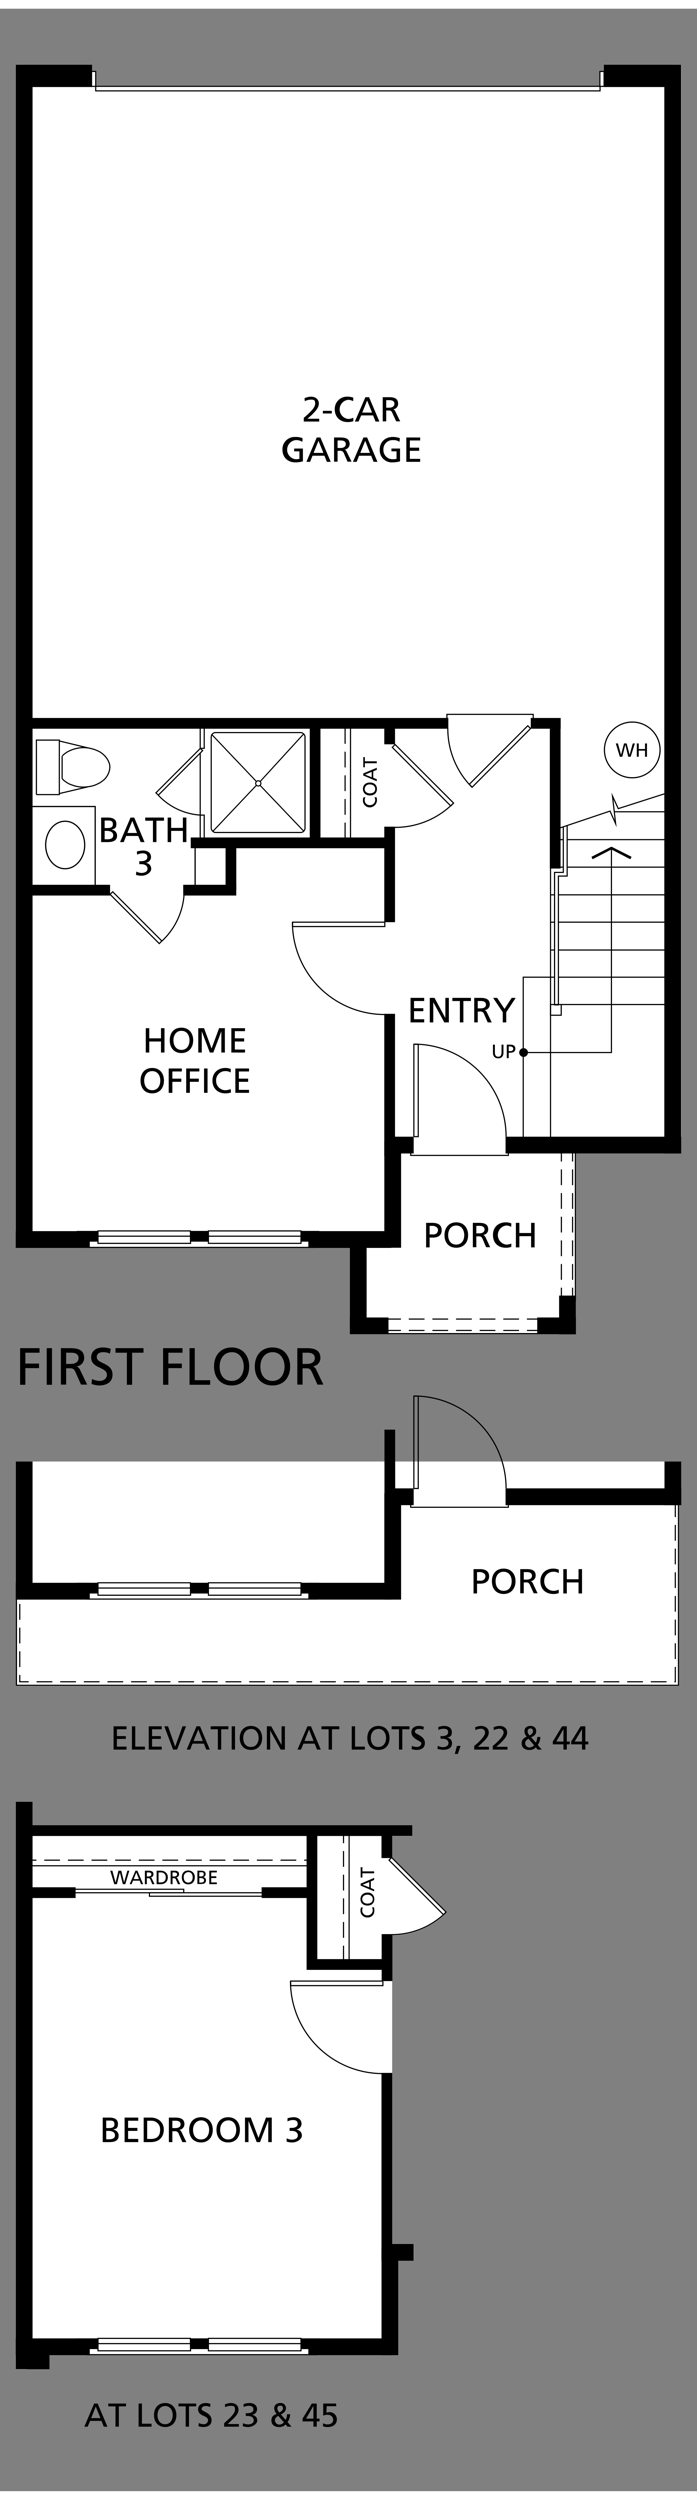 <svg xmlns="http://www.w3.org/2000/svg" width="5.5in" height="19.7in" viewBox="0 0 398.3 1416.7"><rect x="0" y="0" width="398.3" height="1416.7" fill="#808080" stroke="none"/><g style="isolation:isolate"><g id="Fills"><polygon points="18.6 707.1 49.6 707.1 49.6 707.2 176.3 707.2 176.3 707.2 199.9 707.2 199.9 746.9 199.9 752.3 199.9 756.5 222 756.5 222 756.4 307 756.4 307 756.5 319.5 756.5 329.1 756.5 329.1 746.9 329.1 734.4 329.1 734.4 329.1 653.3 379.7 653.3 389.3 653.3 389.3 643.7 389.3 32 385.5 32 379.7 32 344.9 32 344.9 35.5 342.5 35.5 342.5 44 55 44 55 35.5 52.5 35.5 52.5 32 18.6 32 11.9 32 9 32 9 697.5 9 707.1 9 707.2 18.6 707.2 18.6 707.1" style="fill:#fff"/><path d="M18.6,1347.1h9.7v-8H227.6v-53.9h8.9v-9.6H224.1V1099.5a44.3,44.3,0,0,0,29.3-11.3h0l.3-.3,1.5-1.4h0l.2-.2-31.3-31.3v-12.1h11.5v-6.1H18.6v-13.4H9v323.8h9.6Z" style="fill:#fff"/><polygon points="9.1 957.2 388 957.2 388 854.1 389.3 854.1 389.3 844.5 389.3 838.2 389.3 829.1 379.7 829.1 225.8 829.1 225.8 810.9 219.7 810.9 219.7 829.1 18.6 829.1 13.8 829.1 9 829.1 9 898.3 9 907.9 9.1 907.9 9.1 957.2" style="fill:#fff"/></g><g id="Wall"><rect x="11.9" y="32" width="40.6" height="12.71" transform="translate(64.5 76.7) rotate(180)"/><rect x="344.9" y="32" width="40.6" height="12.71" transform="translate(730.5 76.7) rotate(180)"/><rect x="288.8" y="643.7" width="100.4" height="9.58" transform="translate(678.1 1297) rotate(180)"/><rect x="221.2" y="643.7" width="15.3" height="9.58" transform="translate(457.6 1297) rotate(180)"/><rect x="194.1" y="672.1" width="60.6" height="9.58" transform="translate(901.3 452.4) rotate(90)"/><rect x="176.3" y="697.6" width="47.4" height="9.58" transform="translate(399.9 1404.8) rotate(180)"/><rect x="9" y="697.5" width="42.3" height="9.58" transform="translate(60.3 1404.7) rotate(180)"/><rect x="-323.8" y="364.8" width="675.2" height="9.58" transform="translate(383.4 355.8) rotate(90)"/><rect x="73.8" y="337.9" width="621.3" height="9.58" transform="translate(727.1 -41.8) rotate(90)"/><rect x="43.8" y="697.5" width="12.1" height="6.13"/><rect x="108.6" y="697.5" width="10.7" height="6.13"/><rect x="195.5" y="491" width="54.5" height="6.13" transform="translate(-271.4 716.8) rotate(-90)"/><rect x="216" y="410" width="13.5" height="6.13" transform="translate(-190.4 635.8) rotate(-90)"/><rect x="275.1" y="445.4" width="84.3" height="6.13" transform="translate(-131.2 765.8) rotate(-90)"/><rect x="119.1" y="487.1" width="25.7" height="6.13" transform="translate(-358.2 622.1) rotate(-90)"/><rect x="145.4" y="437.9" width="69.3" height="6.13" transform="translate(-260.9 621) rotate(-90)"/><rect x="14.6" y="404.7" width="241.6" height="6.13" transform="translate(270.8 815.6) rotate(180)"/><rect x="109" y="473" width="114.8" height="6.13" transform="translate(332.8 952.1) rotate(180)"/><rect x="104.8" y="499.9" width="30.3" height="6.13" transform="translate(239.8 1006) rotate(180)"/><rect x="15.7" y="499.9" width="47.3" height="6.13" transform="translate(78.6 1006) rotate(180)"/><rect x="303.2" y="404.7" width="17.1" height="6.13" transform="translate(623.6 815.6) rotate(180)"/><rect x="171.8" y="697.5" width="10.7" height="6.13"/><polygon points="360.9 484 360.2 485.4 349.4 479.8 338.6 485.4 338 484 349.4 478.2 360.9 484" style="fill-rule:evenodd"/><path d="M296.7,595.7a2.5,2.5,0,1,1,2.5,2.5A2.5,2.5,0,0,1,296.7,595.7Z"/><rect x="181.3" y="724.1" width="46.9" height="9.58" transform="translate(933.6 524.1) rotate(90)"/><rect x="199.9" y="746.9" width="22.1" height="9.58"/><rect x="307" y="746.9" width="22.1" height="9.58"/><rect x="313.3" y="740.6" width="22.1" height="9.58" transform="translate(-421.1 1069.8) rotate(-90)"/><rect x="221.2" y="1275.7" width="15.3" height="9.58" transform="translate(457.6 2560.9) rotate(180)"/><rect x="192.5" y="1304.1" width="60.6" height="9.58" transform="translate(1531.7 1086) rotate(90)"/><rect x="176.3" y="1329.6" width="47.4" height="9.58" transform="translate(399.9 2668.7) rotate(180)"/><rect x="9" y="1329.5" width="42.3" height="9.58" transform="translate(60.3 2668.6) rotate(180)"/><rect x="-148.1" y="1180.4" width="323.8" height="9.58" transform="translate(1199 1171.4) rotate(90)"/><rect x="43.8" y="1329.5" width="12.1" height="6.13"/><rect x="108.6" y="1329.5" width="10.7" height="6.13"/><rect x="207.7" y="1109.2" width="26.8" height="6.13" transform="translate(-891.1 1333.3) rotate(-90)"/><rect x="167.5" y="1228.6" width="107.2" height="6.13" transform="translate(-1010.6 1452.7) rotate(-90)"/><rect x="212.5" y="1043.8" width="17.1" height="6.13" transform="translate(-825.8 1267.9) rotate(-90)"/><rect x="177" y="1113.2" width="45" height="6.13" transform="translate(399 2232.4) rotate(180)"/><rect x="149.5" y="1072.1" width="29.4" height="6.13" transform="translate(328.4 2150.3) rotate(180)"/><rect x="13.8" y="1072.1" width="29.4" height="6.13" transform="translate(57 2150.3) rotate(180)"/><rect x="137.8" y="1075.7" width="81" height="6.13" transform="translate(-900.5 1257) rotate(-90)"/><rect x="14.6" y="1036.7" width="221.1" height="6.13" transform="translate(250.2 2079.5) rotate(180)"/><rect x="171.8" y="1329.5" width="10.7" height="6.13"/><rect x="15.5" y="1337.7" width="12.8" height="9.43"/><rect x="288.8" y="844.5" width="100.4" height="9.58" transform="translate(678.1 1698.5) rotate(180)"/><rect x="221.2" y="844.5" width="15.3" height="9.58" transform="translate(457.6 1698.5) rotate(180)"/><rect x="194.1" y="872.9" width="60.6" height="9.58" transform="translate(1102.1 653.2) rotate(90)"/><rect x="176.3" y="898.4" width="47.4" height="9.58" transform="translate(399.9 1806.3) rotate(180)"/><rect x="9" y="898.3" width="42.3" height="9.58" transform="translate(60.3 1806.2) rotate(180)"/><rect x="-25.6" y="863.7" width="78.7" height="9.58" transform="translate(882.3 854.7) rotate(90)"/><rect x="372" y="836.8" width="24.9" height="9.58" transform="translate(1226.1 457.1) rotate(90)"/><rect x="43.8" y="898.3" width="12.1" height="6.13"/><rect x="108.6" y="898.3" width="10.7" height="6.13"/><rect x="200.4" y="830.2" width="44.6" height="6.13" transform="translate(-610.5 1055.9) rotate(-90)"/><rect x="171.8" y="898.3" width="10.7" height="6.13"/><rect x="182.1" y="611.1" width="81.2" height="6.13" transform="translate(-391.5 836.9) rotate(-90)"/></g><g id="line"><rect x="76.7" y="498.9" width="2.1" height="39.73" transform="translate(-344.1 206.9) rotate(-45)" style="fill:none;stroke:#000;stroke-miterlimit:10;stroke-width:0.65px"/><path d="M105.2,505.4a40,40,0,0,1-12.7,26.7" style="fill:none;stroke:#000;stroke-miterlimit:10;stroke-width:0.65px"/><polyline points="114.5 422.1 115.8 423.4 90.5 448.8 89.1 447.5 114.5 422.1" style="fill:none;stroke:#000;stroke-miterlimit:10;stroke-width:0.65px"/><path d="M114.5,460.2a36.3,36.3,0,0,1-24.1-11.4" style="fill:none;stroke:#000;stroke-miterlimit:10;stroke-width:0.65px"/><line x1="108.9" y1="700.5" x2="56" y2="700.5" style="fill:none;stroke:#000;stroke-miterlimit:10;stroke-width:0.65px"/><polygon points="56 704.6 108.9 704.6 108.8 697.5 56 697.5 56 704.6" style="fill:none;stroke:#000;stroke-miterlimit:10;stroke-width:0.65px"/><line x1="172" y1="700.5" x2="119.1" y2="700.5" style="fill:none;stroke:#000;stroke-miterlimit:10;stroke-width:0.65px"/><polygon points="119.1 704.6 172 704.6 172 697.5 119.1 697.5 119.1 704.6" style="fill:none;stroke:#000;stroke-miterlimit:10;stroke-width:0.65px"/><polyline points="54.9 44.3 342.9 44.3 342.9 46.9 54.7 46.9 54.7 44.3" style="fill:none;stroke:#000;stroke-miterlimit:10;stroke-width:0.65px"/><polyline points="316.2 468.8 348.6 457.9 351.8 465.1 350 449.3 353.3 456.5 385.5 446.2" style="fill:none;stroke:#000;stroke-miterlimit:10;stroke-width:0.65px"/><line x1="200.3" y1="475.6" x2="200.3" y2="407.8" style="fill:none;stroke:#000;stroke-miterlimit:10;stroke-width:0.65px;mix-blend-mode:darken"/><line x1="197.2" y1="473.5" x2="197.2" y2="406.8" style="fill:none;stroke:#000;stroke-miterlimit:10;stroke-width:0.65px;stroke-dasharray:9,4.5"/><polyline points="236.5 643.7 236.5 591 239 591 239 643.7 236.5 643.7" style="fill:none;stroke:#000;stroke-miterlimit:10;stroke-width:0.65px"/><path d="M236.5,590.9a52.8,52.8,0,0,1,52.7,52.8" style="fill:none;stroke:#000;stroke-miterlimit:10;stroke-width:0.65px"/><polyline points="218.8 1125.6 166.1 1125.6 166.1 1128.2 218.8 1128.2 218.8 1125.6" style="fill:none;stroke:#000;stroke-miterlimit:10;stroke-width:0.65px"/><path d="M166,1125.7a52.7,52.7,0,0,0,52.8,52.7" style="fill:none;stroke:#000;stroke-miterlimit:10;stroke-width:0.65px"/><polyline points="234.7 652.2 234.7 654.4 290.5 654.4 290.5 652.2" style="fill:none;stroke:#000;stroke-miterlimit:10;stroke-width:0.65px"/><polyline points="349.4 479.1 349.4 595.7 299 595.7" style="fill:none;stroke:#000;stroke-miterlimit:10;stroke-width:0.65px"/><polyline points="20.8 448.5 20.8 417.4 33.9 417.4 33.9 448.5 20.8 448.5" style="fill:none;stroke:#000;stroke-miterlimit:10;stroke-width:0.65px;mix-blend-mode:darken"/><polyline points="35.6 426.4 36.8 425.3 38.2 424.3 39.7 423.5 41.4 422.8 43.1 422.3 44.9 421.9 46.8 421.7 48.7 421.7 50.6 421.9 52.4 422.3 54.1 422.8 55.8 423.5 57.4 424.3 58.7 425.3 59.9 426.4 60.9 427.6 61.7 428.9 62.3 430.2 62.7 431.6 62.8 433 62.6 434.4 62.2 435.8 61.6 437.2 60.8 438.5 59.8 439.7 58.6 440.7 57.2 441.7 55.6 442.5 54 443.2 52.2 443.7 50.4 444 48.5 444.2 46.6 444.2 44.7 444 42.9 443.6 41.1 443 39.5 442.4 38 441.5 36.6 440.5 35.5 439.4" style="fill:none;stroke:#000;stroke-miterlimit:10;stroke-width:0.65px;mix-blend-mode:darken"/><line x1="35.5" y1="426.5" x2="35.5" y2="439.4" style="fill:none;stroke:#000;stroke-miterlimit:10;stroke-width:0.65px;mix-blend-mode:darken"/><line x1="33.9" y1="447.9" x2="50.1" y2="444.1" style="fill:none;stroke:#000;stroke-miterlimit:10;stroke-width:0.65px;mix-blend-mode:darken"/><line x1="33.9" y1="417.9" x2="50.1" y2="421.8" style="fill:none;stroke:#000;stroke-miterlimit:10;stroke-width:0.65px;mix-blend-mode:darken"/><g style="mix-blend-mode:darken"><path d="M26.1,477.3c0,7.5,5,13.5,11.1,13.5s11.2-6,11.2-13.5-5-13.6-11.2-13.6S26.1,469.8,26.1,477.3Z" style="fill:none;stroke:#000;stroke-miterlimit:10;stroke-width:0.7px"/></g><polyline points="303.2 410.8 269.8 444.3 268.2 442.6 301.6 409.2 303.2 410.8" style="fill:none;stroke:#000;stroke-miterlimit:10;stroke-width:0.65px"/><path d="M269.7,444.3a47.4,47.4,0,0,1-13.8-33.9" style="fill:none;stroke:#000;stroke-miterlimit:10;stroke-width:0.65px"/><rect x="240.5" y="413.8" width="2.3" height="47.26" transform="translate(-238.5 299) rotate(-45)" style="fill:none;stroke:#000;stroke-miterlimit:10;stroke-width:0.65px"/><path d="M259.2,453.3a46.9,46.9,0,0,1-33.9,13.9" style="fill:none;stroke:#000;stroke-miterlimit:10;stroke-width:0.65px"/><polyline points="304.7 405.3 304.7 402.7 255.4 402.7 255.4 405.7" style="fill:none;stroke:#000;stroke-miterlimit:10;stroke-width:0.65px"/><line x1="148.6" y1="441.1" x2="173.6" y2="413.8" style="fill:none;stroke:#000;stroke-miterlimit:10;stroke-width:0.616px"/><line x1="121.7" y1="469.4" x2="146.6" y2="443.1" style="fill:none;stroke:#000;stroke-miterlimit:10;stroke-width:0.616px"/><line x1="148.6" y1="443.2" x2="173.6" y2="469.4" style="fill:none;stroke:#000;stroke-miterlimit:10;stroke-width:0.616px"/><line x1="121.1" y1="414.3" x2="146.6" y2="441.1" style="fill:none;stroke:#000;stroke-miterlimit:10;stroke-width:0.616px"/><circle cx="147.6" cy="442.1" r="1.5" style="fill:none;stroke:#000;stroke-miterlimit:10;stroke-width:0.616px"/><rect x="85.4" y="1075.2" width="64.7" height="1.98" style="fill:none;stroke:#000;stroke-miterlimit:10;stroke-width:0.65px"/><polyline points="42.9 1075.2 105 1075.2 105 1073.2 42.3 1073.2 42.3 1075.2" style="fill:none;stroke:#000;stroke-miterlimit:10;stroke-width:0.65px"/><line x1="11.8" y1="1059.8" x2="178.9" y2="1059.8" style="fill:none;stroke:#000;stroke-miterlimit:10;stroke-width:0.65px;mix-blend-mode:darken"/><line x1="11.8" y1="1056.6" x2="178.3" y2="1056.6" style="fill:none;stroke:#000;stroke-miterlimit:10;stroke-width:0.65px;stroke-dasharray:9,4.5"/><rect x="52.3" y="35.8" width="2.4" height="8.52" style="fill:none;stroke:#000;stroke-miterlimit:10;stroke-width:0.65px"/><rect x="342.8" y="35.8" width="2.4" height="8.52" style="fill:none;stroke:#000;stroke-miterlimit:10;stroke-width:0.65px"/><circle cx="361.3" cy="423" r="15.9" style="fill:none;stroke:#000;stroke-miterlimit:10;stroke-width:0.67px"/><polyline points="16.8 455.3 54.4 455.3 54.4 501.2" style="fill:none;stroke:#000;stroke-miterlimit:10;stroke-width:0.7px"/><line x1="111.5" y1="501.7" x2="111.5" y2="477.3" style="fill:none;stroke:#000;stroke-miterlimit:10;stroke-width:0.7px"/><line x1="351" y1="458.3" x2="384.8" y2="458.3" style="fill:none;stroke:#000;stroke-miterlimit:10;stroke-width:0.65px"/><line x1="324.1" y1="474.2" x2="384.8" y2="474.2" style="fill:none;stroke:#000;stroke-miterlimit:10;stroke-width:0.65px"/><line x1="324.1" y1="489.9" x2="384.8" y2="489.9" style="fill:none;stroke:#000;stroke-miterlimit:10;stroke-width:0.65px"/><line x1="319.3" y1="505.7" x2="384.8" y2="505.7" style="fill:none;stroke:#000;stroke-miterlimit:10;stroke-width:0.65px"/><line x1="319.3" y1="521.3" x2="384.8" y2="521.3" style="fill:none;stroke:#000;stroke-miterlimit:10;stroke-width:0.65px"/><line x1="319.3" y1="537.2" x2="384.8" y2="537.2" style="fill:none;stroke:#000;stroke-miterlimit:10;stroke-width:0.65px"/><line x1="319.3" y1="552.7" x2="384.8" y2="552.7" style="fill:none;stroke:#000;stroke-miterlimit:10;stroke-width:0.65px"/><line x1="320.8" y1="568.3" x2="384.8" y2="568.3" style="fill:none;stroke:#000;stroke-miterlimit:10;stroke-width:0.65px"/><polyline points="314.6 552.7 299 552.7 299 645.1" style="fill:none;stroke:#000;stroke-miterlimit:10;stroke-width:0.65px"/><line x1="314.6" y1="489.5" x2="314.6" y2="645.8" style="fill:none;stroke:#000;stroke-miterlimit:10;stroke-width:0.65px"/><rect x="314.6" y="568.3" width="6.1" height="6.11" style="fill:none;stroke:#000;stroke-miterlimit:10;stroke-width:0.65px"/><polyline points="321.9 466.9 321.9 492.9 316.9 492.9 316.9 568.5 319.1 568.5 319.1 495 324.1 495 324.1 466.2" style="fill:none;stroke:#000;stroke-miterlimit:10;stroke-width:0.65px"/><line x1="321.7" y1="474.2" x2="319" y2="474.2" style="fill:none;stroke:#000;stroke-miterlimit:10;stroke-width:0.65px"/><line x1="321.7" y1="489.9" x2="319" y2="489.9" style="fill:none;stroke:#000;stroke-miterlimit:10;stroke-width:0.65px"/><line x1="316.9" y1="505.7" x2="314.6" y2="505.7" style="fill:none;stroke:#000;stroke-miterlimit:10;stroke-width:0.65px"/><line x1="316.9" y1="521.3" x2="314.6" y2="521.3" style="fill:none;stroke:#000;stroke-miterlimit:10;stroke-width:0.65px"/><line x1="316.9" y1="537.2" x2="314.6" y2="537.2" style="fill:none;stroke:#000;stroke-miterlimit:10;stroke-width:0.65px"/><line x1="316.9" y1="552.7" x2="314.6" y2="552.7" style="fill:none;stroke:#000;stroke-miterlimit:10;stroke-width:0.65px"/><line x1="49.6" y1="706.9" x2="181.3" y2="706.9" style="fill:none;stroke:#000;stroke-miterlimit:10;stroke-width:0.65px"/><line x1="108.9" y1="1332.5" x2="56" y2="1332.5" style="fill:none;stroke:#000;stroke-miterlimit:10;stroke-width:0.65px"/><polygon points="56 1336.6 108.9 1336.6 108.8 1329.5 56 1329.5 56 1336.6" style="fill:none;stroke:#000;stroke-miterlimit:10;stroke-width:0.65px"/><line x1="172" y1="1332.5" x2="119.1" y2="1332.5" style="fill:none;stroke:#000;stroke-miterlimit:10;stroke-width:0.65px"/><polygon points="119.1 1336.6 172 1336.6 172 1329.5 119.1 1329.5 119.1 1336.6" style="fill:none;stroke:#000;stroke-miterlimit:10;stroke-width:0.65px"/><line x1="199.5" y1="1116.4" x2="199.5" y2="1039.7" style="fill:none;stroke:#000;stroke-miterlimit:10;stroke-width:0.65px;mix-blend-mode:darken"/><line x1="196.3" y1="1114.4" x2="196.3" y2="1038.7" style="fill:none;stroke:#000;stroke-miterlimit:10;stroke-width:0.65px;stroke-dasharray:9,4.5"/><polyline points="223.8 1055.1 254.9 1086.2 253.4 1087.7 222.3 1056.6 223.8 1055.1" style="fill:none;stroke:#000;stroke-miterlimit:10;stroke-width:0.65px"/><path d="M255,1086.2a44.1,44.1,0,0,1-31.6,12.9" style="fill:none;stroke:#000;stroke-miterlimit:10;stroke-width:0.65px"/><line x1="49.6" y1="1338.8" x2="181.3" y2="1338.8" style="fill:none;stroke:#000;stroke-miterlimit:10;stroke-width:0.65px"/><line x1="310.1" y1="747.8" x2="213" y2="747.8" style="fill:none;stroke:#000;stroke-miterlimit:10;stroke-width:0.65px;stroke-dasharray:9,4.5"/><line x1="310.1" y1="754.3" x2="213" y2="754.3" style="fill:none;stroke:#000;stroke-miterlimit:10;stroke-width:0.65px;stroke-dasharray:9,4.5"/><line x1="320.8" y1="648.9" x2="320.8" y2="746" style="fill:none;stroke:#000;stroke-miterlimit:10;stroke-width:0.65px;stroke-dasharray:9,4.5"/><line x1="327.2" y1="648.9" x2="327.2" y2="746" style="fill:none;stroke:#000;stroke-miterlimit:10;stroke-width:0.65px;stroke-dasharray:9,4.5"/><line x1="220.1" y1="756.1" x2="312" y2="756.1" style="fill:none;stroke:#000;stroke-miterlimit:10;stroke-width:0.65px"/><line x1="328.8" y1="737.7" x2="328.8" y2="645.9" style="fill:none;stroke:#000;stroke-miterlimit:10;stroke-width:0.65px"/><line x1="108.9" y1="901.3" x2="56" y2="901.3" style="fill:none;stroke:#000;stroke-miterlimit:10;stroke-width:0.65px"/><polygon points="56 905.4 108.9 905.4 108.8 898.3 56 898.3 56 905.4" style="fill:none;stroke:#000;stroke-miterlimit:10;stroke-width:0.65px"/><line x1="172" y1="901.3" x2="119.1" y2="901.3" style="fill:none;stroke:#000;stroke-miterlimit:10;stroke-width:0.65px"/><polygon points="119.1 905.4 172 905.4 172 898.3 119.1 898.3 119.1 905.4" style="fill:none;stroke:#000;stroke-miterlimit:10;stroke-width:0.65px"/><polyline points="236.5 844.5 236.5 791.8 239 791.8 239 844.5 236.5 844.5" style="fill:none;stroke:#000;stroke-miterlimit:10;stroke-width:0.65px"/><path d="M236.5,791.7a52.7,52.7,0,0,1,52.7,52.7" style="fill:none;stroke:#000;stroke-miterlimit:10;stroke-width:0.65px"/><polyline points="234.7 852.9 234.7 855.2 290.5 855.2 290.5 852.9" style="fill:none;stroke:#000;stroke-miterlimit:10;stroke-width:0.65px"/><polyline points="385.9 851.8 385.9 954.8 11.3 954.8 11.3 906.3" style="fill:none;stroke:#000;stroke-miterlimit:10;stroke-width:0.65px;stroke-dasharray:9,4.5"/><polyline points="387.7 852.4 387.7 956.8 9.4 956.8 9.4 905.4" style="fill:none;stroke:#000;stroke-miterlimit:10;stroke-width:0.65px"/><line x1="49.6" y1="907.6" x2="181.3" y2="907.6" style="fill:none;stroke:#000;stroke-miterlimit:10;stroke-width:0.65px"/><polyline points="219.9 521.3 167.2 521.3 167.2 523.8 219.9 523.8 219.9 521.3" style="fill:none;stroke:#000;stroke-miterlimit:10;stroke-width:0.65px"/><path d="M167.1,521.3A52.7,52.7,0,0,0,219.8,574" style="fill:none;stroke:#000;stroke-miterlimit:10;stroke-width:0.65px"/></g><g id="text"><path d="M11.5,764.4H22.6V767H14.5v6.2h7.8v2.6H14.5v9.5h-3Z"/><path d="M26.7,764.4h3v20.9h-3Z"/><path d="M34.8,764.4H40c4.1,0,8.1.7,8.1,5.7a4.8,4.8,0,0,1-4.3,4.7h0a3.7,3.7,0,0,1,2,2.1l4,8.3H46.3l-3.2-7.2c-.9-2.1-1.9-2.1-3.5-2.1H37.8v9.3h-3Zm3,9h2.6c2.8,0,4.5-1.3,4.5-3.3s-1.4-3.1-4.2-3.1H37.8Z"/><path d="M62.8,767.5a8.8,8.8,0,0,0-3.9-.8c-1.7,0-3.6.6-3.6,2.8,0,4,9,3.1,9,10,0,4.4-3.5,6.2-7.7,6.2a12.7,12.7,0,0,1-4.3-.9l.3-2.8a10.9,10.9,0,0,0,4.4,1.1c1.7,0,4.1-1,4.1-3.5,0-4.6-9-3.4-9-9.9,0-3.7,2.9-5.7,6.7-5.7a14.7,14.7,0,0,1,4.5.8Z"/><path d="M72.5,767H66v-2.6H82V767H75.5v18.3h-3Z"/><path d="M93.2,764.4h11.1V767H96.2v6.2h7.7v2.6H96.2v9.5h-3Z"/><path d="M108.3,764.4h3v18.3h8.8v2.6H108.3Z"/><path d="M132.4,764c6.3,0,10,4.7,10,10.9s-3.7,10.8-10,10.8-10.1-4.5-10.1-10.8S126,764,132.4,764Zm0,19.1c4.8,0,6.9-4.1,6.9-8.2s-2.3-8.3-6.9-8.2-6.9,3.9-6.9,8.2S127.5,783.1,132.4,783.1Z"/><path d="M155.7,764c6.4,0,10.1,4.7,10.1,10.9s-3.7,10.8-10.1,10.8-10.1-4.5-10.1-10.8S149.3,764,155.7,764Zm0,19.1c4.8,0,6.9-4.1,6.9-8.2s-2.3-8.3-6.9-8.2-6.9,3.9-6.9,8.2S150.9,783.1,155.7,783.1Z"/><path d="M169.9,764.4H175c4.1,0,8.1.7,8.1,5.7a4.8,4.8,0,0,1-4.3,4.7h0a3.5,3.5,0,0,1,2,2.1l4,8.3h-3.4l-3.2-7.2c-1-2.1-2-2.1-3.5-2.1h-1.8v9.3h-3Zm3,9h2.5c2.9,0,4.5-1.3,4.5-3.3s-1.4-3.1-4.2-3.1h-2.8Z"/><path d="M287.7,595.7c0,2.2-1.1,3.3-3,3.3s-3-1.1-3-3.3v-4.5h1.1v4.4c0,1.5.5,2.5,1.9,2.5s1.9-1,1.9-2.5v-4.4h1.1Z"/><path d="M289.6,591.2h2c1.6,0,2.9.6,2.9,2.3s-1.4,2.3-2.8,2.3h-1v3.1h-1.1Zm1.1,3.7h1.1a1.4,1.4,0,0,0,1.5-1.4c0-.9-1-1.3-1.7-1.3h-.9Z"/><path d="M173.6,233.5l2.5-2.2c1.5-1.5,4-3.7,4-6s-1.1-2.2-2.7-2.2a7.5,7.5,0,0,0-3.2.9l-.2-1.7a9.6,9.6,0,0,1,3.7-.9c2.5,0,4.5,1.4,4.5,4s-2.5,4.8-4,6.4l-2.5,2.2h6.7v1.6h-8.8Z"/><path d="M184.5,229.5h5.1V231h-5.1Z"/><path d="M201.8,224a6,6,0,0,0-2.9-.8,5.5,5.5,0,0,0-.1,10.9,6.2,6.2,0,0,0,3.1-.7v2a10,10,0,0,1-3.2.5c-4.4,0-7.4-2.9-7.4-7.3a7,7,0,0,1,7.4-7.2,8.7,8.7,0,0,1,3.2.6Z"/><path d="M208.8,221.7h2.1l5.9,13.9h-2.2l-1.4-3.5h-6.8l-1.5,3.5h-2.1Zm1,1.9-2.8,6.9h5.6Z"/><path d="M218.7,221.7h3.4c2.8,0,5.4.4,5.4,3.8a3.1,3.1,0,0,1-2.8,3.1h0c.6.2.9.5,1.3,1.4l2.7,5.5h-2.3l-2.2-4.8c-.6-1.4-1.2-1.4-2.3-1.4h-1.2v6.2h-2Zm2,6h1.7c1.9,0,3-.9,3-2.2s-.9-2.1-2.8-2.1h-1.9Z"/><path d="M172.8,247.2a6.3,6.3,0,0,0-3.9-1,5.5,5.5,0,0,0-.1,10.9,9.2,9.2,0,0,0,2.3-.2v-4.3h-3V251h5v7.3a15.2,15.2,0,0,1-4.3.6c-4.4,0-7.4-2.9-7.4-7.3a7,7,0,0,1,7.4-7.2,10.1,10.1,0,0,1,4.1.7Z"/><path d="M181,244.7h2.1l5.9,13.9h-2.2l-1.4-3.5h-6.8l-1.4,3.5h-2.1Zm1,1.9-2.8,6.9h5.6Z"/><path d="M190.9,244.7h3.4c2.8,0,5.5.4,5.5,3.8a3.2,3.2,0,0,1-2.9,3.1h0c.6.2.9.5,1.3,1.4l2.7,5.5h-2.3l-2.1-4.8a2.1,2.1,0,0,0-2.4-1.4h-1.2v6.2h-2Zm2,6h1.7c1.9,0,3-.9,3-2.2s-.9-2.1-2.8-2.1h-1.9Z"/><path d="M207.7,244.7h2.1l5.9,13.9h-2.2l-1.4-3.5h-6.9l-1.4,3.5h-2.1Zm1,1.9-2.8,6.9h5.5Z"/><path d="M228.3,247.2a5.9,5.9,0,0,0-3.8-1,5.2,5.2,0,0,0-5.4,5.5,5.2,5.2,0,0,0,5.3,5.4,8.8,8.8,0,0,0,2.2-.2v-4.3h-2.9V251h4.9v7.3a15.2,15.2,0,0,1-4.3.6,6.9,6.9,0,0,1-7.3-7.3c0-4.3,3.1-7.2,7.4-7.2a10.8,10.8,0,0,1,4.1.7Z"/><path d="M232.2,244.7h7.9v1.7h-5.9v4.1h5.3v1.8h-5.3v4.6h5.9v1.7h-7.9Z"/><path d="M208.8,450a4.2,4.2,0,0,0-.4,1.6,2.8,2.8,0,0,0,3,2.9,2.9,2.9,0,0,0,3-2.9,2.9,2.9,0,0,0-.4-1.6h1.1a4.2,4.2,0,0,1-3.7,5.8,3.9,3.9,0,0,1-4-4.1,3.5,3.5,0,0,1,.4-1.7Z"/><path d="M207.4,445.3c0-2.4,1.7-3.7,4-3.7s4,1.3,4,3.7-1.7,3.7-4,3.7S207.4,447.6,207.4,445.3Zm7,0c0-1.8-1.5-2.6-3-2.6a2.7,2.7,0,0,0-3,2.6c0,1.7,1.5,2.5,3,2.5S214.4,447.1,214.4,445.3Z"/><path d="M207.6,437.6v-1.2l7.7-3.2v1.2l-2,.8v3.7l2,.8v1.2Zm1-.5,3.8,1.5v-3.1Z"/><path d="M208.5,430.6v2.3h-.9v-5.8h.9v2.4h6.8v1.1Z"/><path d="M351.9,419.3h1.2l1.8,6.5h0l1.7-6.5h1.5l1.7,6.5h0l1.8-6.5h1.2l-2.4,7.6H359l-1.6-6.7h-.1l-1.7,6.7h-1.4Z"/><path d="M363.9,419.3H365v3.2h3.6v-3.2h1.1v7.6h-1.1v-3.5H365v3.5h-1.1Z"/><path d="M57.8,461.6h3.8c2.9,0,4.9,1,4.9,3.6s-1.1,2.8-2.9,3.3h0a3.4,3.4,0,0,1,3.3,3.4c0,3-2.5,3.7-5.4,3.7H57.8Zm2,6h1.1c2,0,3.6-.2,3.6-2.2s-1.4-2.1-2.6-2.1H59.8Zm0,6.4h1.5c1.8,0,3.4-.4,3.4-2.3s-1.9-2.5-3.6-2.5H59.8Z"/><path d="M74.6,461.6h2.1l5.9,14H80.4L79,472.1H72.1l-1.4,3.5H68.6Zm1,1.9-2.8,6.9h5.5Z"/><path d="M87.4,463.4H83v-1.8H93.7v1.8H89.4v12.2h-2Z"/><path d="M95.8,461.6h2v5.9h6.7v-5.9h2v14h-2v-6.4H97.8v6.4h-2Z"/><path d="M79.6,486.5h1.1c1.5,0,3.5-.5,3.5-2.3s-1.3-2.2-2.7-2.2a6.7,6.7,0,0,0-3.1.8l-.2-1.8a13.5,13.5,0,0,1,3.5-.6c2.5,0,4.6,1.2,4.6,3.8a3.3,3.3,0,0,1-3,3.2h0c1.9.4,3.1,1.5,3.1,3.5s-2.7,3.9-5.5,3.9a10.7,10.7,0,0,1-3.2-.5l.2-1.9a6.3,6.3,0,0,0,3,.8c1.5,0,3.4-.6,3.4-2.4s-1.7-2.6-3.5-2.6H79.6Z"/><path d="M243.5,692.9h3.6c2.9,0,5.3,1,5.3,4.2s-2.4,4.2-5,4.2h-1.9v5.6h-2Zm2,6.6h2a2.5,2.5,0,0,0,2.8-2.5c0-1.7-1.9-2.4-3.1-2.4h-1.7Z"/><path d="M260.7,692.6c4.3,0,6.8,3.1,6.8,7.3s-2.5,7.2-6.8,7.2-6.7-3-6.7-7.2S256.5,692.6,260.7,692.6Zm0,12.7c3.2,0,4.6-2.6,4.6-5.4s-1.5-5.5-4.6-5.5-4.6,2.6-4.6,5.5S257.5,705.3,260.7,705.3Z"/><path d="M270.2,692.9h3.4c2.7,0,5.4.4,5.4,3.8a3.2,3.2,0,0,1-2.9,3.1h0c.6.2.9.5,1.4,1.4l2.6,5.6h-2.3l-2.1-4.9c-.6-1.3-1.3-1.3-2.3-1.3h-1.2v6.2h-2Zm2,6h1.7c1.9,0,3-.9,3-2.2s-1-2.1-2.8-2.1h-1.9Z"/><path d="M292.1,695.2a5.4,5.4,0,0,0-2.8-.8,5.5,5.5,0,0,0-.1,10.9,7,7,0,0,0,3-.6v1.9a9.3,9.3,0,0,1-3.2.5c-4.4,0-7.3-2.8-7.3-7.3s3.1-7.2,7.4-7.2a8.5,8.5,0,0,1,3.1.6Z"/><path d="M294.8,692.9h2v5.8h6.7v-5.8h2v14h-2v-6.4h-6.7v6.4h-2Z"/><path d="M234.6,564.5h7.8v1.8h-5.8v4.1h5.3v1.7h-5.3v4.6h5.8v1.8h-7.8Z"/><path d="M245.6,564.5h2.7l6.1,11.3h.1V564.5h2v14h-2.6L247.6,567h0v11.5h-2Z"/><path d="M262.8,566.3h-4.3v-1.8h10.6v1.8h-4.3v12.2h-2Z"/><path d="M271,564.5h3.4c2.8,0,5.5.5,5.5,3.8a3.3,3.3,0,0,1-2.9,3.2h0a2.6,2.6,0,0,1,1.3,1.4l2.7,5.6h-2.3l-2.1-4.8a2.1,2.1,0,0,0-2.4-1.4H273v6.2h-2Zm2,6h1.7c1.9,0,3-.8,3-2.1s-.9-2.1-2.8-2.1H273Z"/><path d="M287.3,572.7l-5.5-8.2h2.3l4.2,6.3,4.1-6.3h2.3l-5.4,8.2v5.8h-2Z"/><path d="M63,1062.6h1.2l1.8,6.6h.1l1.6-6.6h1.6l1.6,6.6h0l1.9-6.6h1.1l-2.3,7.7H70.2l-1.7-6.7h0l-1.7,6.7H65.3Z"/><path d="M77.4,1062.6h1.1l3.3,7.7H80.6l-.8-2H76l-.8,2H74.1Zm.5,1-1.5,3.8h3Z"/><path d="M82.8,1062.6h1.9c1.5,0,3,.2,3,2.1a1.7,1.7,0,0,1-1.6,1.7h0a1.4,1.4,0,0,1,.7.8l1.5,3.1H87l-1.1-2.7a1.2,1.2,0,0,0-1.3-.7h-.7v3.4H82.8Zm1.1,3.3h.9c1.1,0,1.7-.5,1.7-1.2s-.5-1.1-1.5-1.1H83.9Z"/><path d="M89.5,1062.6h2.3c2.3,0,4.1,1.4,4.1,3.8s-1.6,3.9-4.1,3.9H89.5Zm1.1,6.7h1.2c1.9,0,2.9-.9,2.9-2.9a2.6,2.6,0,0,0-2.8-2.8H90.6Z"/><path d="M97.5,1062.6h1.9c1.5,0,2.9.2,2.9,2.1a1.7,1.7,0,0,1-1.5,1.7h0a1.4,1.4,0,0,1,.7.8l1.5,3.1h-1.3l-1.2-2.7c-.3-.7-.7-.7-1.3-.7h-.6v3.4H97.5Zm1.1,3.3h.9c1.1,0,1.7-.5,1.7-1.2s-.6-1.1-1.6-1.1h-1Z"/><path d="M107.6,1062.5a3.6,3.6,0,0,1,3.7,3.9c0,2.4-1.4,4-3.7,4s-3.7-1.6-3.7-4S105.2,1062.5,107.6,1062.5Zm0,6.9c1.7,0,2.5-1.4,2.5-3s-.8-3-2.5-3a2.7,2.7,0,0,0-2.6,3C105,1068,105.8,1069.4,107.6,1069.4Z"/><path d="M112.8,1062.6h2c1.6,0,2.7.5,2.7,1.9a1.7,1.7,0,0,1-1.6,1.8h0a1.7,1.7,0,0,1,1.8,1.8c0,1.7-1.3,2.1-2.9,2.1h-2Zm1.1,3.3h.6c1,0,1.9-.1,1.9-1.3s-.7-1.1-1.4-1.1h-1.1Zm0,3.5h.8c1,0,1.9-.2,1.9-1.3s-1.1-1.3-2-1.3h-.7Z"/><path d="M119.6,1062.6h4.3v1h-3.2v2.2h2.9v1h-2.9v2.5h3.2v1h-4.3Z"/><rect x="120.7" y="413.1" width="53.6" height="57.02" rx="2.5" style="fill:none;stroke:#000;stroke-miterlimit:10;stroke-width:0.65px"/><line x1="114.4" y1="422.2" x2="114.4" y2="409.2" style="fill:none;stroke:#000;stroke-miterlimit:10;stroke-width:0.65px"/><line x1="114.4" y1="474.4" x2="114.4" y2="424.9" style="fill:none;stroke:#000;stroke-miterlimit:10;stroke-width:0.65px"/><polyline points="114.4 422.1 116.7 422.1 116.7 408.8" style="fill:none;stroke:#000;stroke-miterlimit:10;stroke-width:0.65px"/><polyline points="114.4 460.2 116.7 460.2 116.7 473.5" style="fill:none;stroke:#000;stroke-miterlimit:10;stroke-width:0.65px"/><path d="M207.4,1083.5a3.2,3.2,0,0,0-.4,1.6,2.8,2.8,0,0,0,3,3,2.9,2.9,0,0,0,3-2.9,4.3,4.3,0,0,0-.4-1.7h1.1a5.8,5.8,0,0,1,.2,1.8,3.7,3.7,0,0,1-4,4,3.8,3.8,0,0,1-3.9-4,4.7,4.7,0,0,1,.3-1.7Z"/><path d="M206,1078.8c0-2.3,1.7-3.7,4-3.7a3.6,3.6,0,0,1,3.9,3.7c0,2.4-1.6,3.7-3.9,3.7S206,1081.2,206,1078.8Zm7,0c0-1.7-1.5-2.5-3-2.5s-3,.8-3,2.5,1.4,2.6,3,2.6S213,1080.6,213,1078.8Z"/><path d="M206.1,1071.1V1070l7.7-3.3v1.2l-1.9.8v3.8l1.9.8v1.1Zm1.1-.5,3.8,1.5v-3Z"/><path d="M207.1,1064.1v2.4h-1v-5.9h1v2.4h6.7v1.1Z"/><path d="M58.7,1203.5h3.8c2.9,0,4.9,1,4.9,3.6s-1.1,2.8-2.9,3.3h0a3.4,3.4,0,0,1,3.3,3.4c0,3-2.5,3.7-5.3,3.7H58.7Zm2,6h1.1c2,0,3.6-.2,3.6-2.2s-1.4-2.1-2.6-2.1H60.7Zm0,6.4h1.5c1.8,0,3.5-.4,3.5-2.3s-1.9-2.5-3.7-2.5H60.7Z"/><path d="M71.2,1203.5H79v1.8H73.2v4.1h5.3v1.7H73.2v4.6H79v1.8H71.2Z"/><path d="M82.1,1203.5h4.1c4.1,0,7.4,2.6,7.4,6.9s-2.8,7.1-7.4,7.1H82.1Zm2,12.2h2.1c3.4,0,5.3-1.6,5.3-5.2a4.9,4.9,0,0,0-5.1-5.2H84.1Z"/><path d="M96.5,1203.5h3.4c2.8,0,5.5.5,5.5,3.8a3.3,3.3,0,0,1-2.9,3.2h0a2.6,2.6,0,0,1,1.3,1.4l2.7,5.6h-2.3l-2.1-4.8a2.1,2.1,0,0,0-2.4-1.4H98.5v6.2h-2Zm2,6h1.7c1.9,0,3-.8,3-2.1s-.9-2.1-2.8-2.1H98.5Z"/><path d="M114.9,1203.3c4.2,0,6.7,3.1,6.7,7.2s-2.5,7.2-6.7,7.2-6.8-2.9-6.8-7.2S110.6,1203.3,114.9,1203.3Zm0,12.7c3.2,0,4.6-2.7,4.6-5.5s-1.6-5.5-4.6-5.4-4.6,2.6-4.6,5.4S111.6,1216,114.9,1216Z"/><path d="M130.4,1203.3c4.3,0,6.7,3.1,6.7,7.2s-2.4,7.2-6.7,7.2-6.7-2.9-6.7-7.2S126.2,1203.3,130.4,1203.3Zm0,12.7c3.2,0,4.6-2.7,4.6-5.5s-1.5-5.5-4.6-5.4-4.6,2.6-4.6,5.4S127.2,1216,130.4,1216Z"/><path d="M140,1203.5h3.3l4.4,11.6,4.3-11.6h3.3v14h-2v-12.1h-.1l-4.6,12.1h-1.9l-4.7-12.1h0v12.1h-2Z"/><path d="M165.5,1209.4h1.2c1.4,0,3.4-.5,3.4-2.3s-1.3-2.2-2.7-2.2a6.7,6.7,0,0,0-3.1.8v-1.8a12.2,12.2,0,0,1,3.5-.6c2.4,0,4.5,1.2,4.5,3.8a3.3,3.3,0,0,1-3,3.2h0c1.9.4,3.2,1.5,3.2,3.5s-2.8,3.9-5.5,3.9a9.8,9.8,0,0,1-3.2-.5v-1.9a6.3,6.3,0,0,0,3,.8c1.6,0,3.4-.6,3.4-2.4s-1.6-2.6-3.4-2.6h-1.3Z"/><path d="M64.9,980.2h7.4v1.7H66.8v3.9h5.1v1.6H66.8v4.4h5.5v1.7H64.9Z"/><path d="M75.4,980.2h1.9v11.6h5.5v1.7H75.4Z"/><path d="M85,980.2h7.4v1.7H86.9v3.9h5v1.6h-5v4.4h5.5v1.7H85Z"/><path d="M101.2,993.5H98.9l-5-13.3H96l4.1,11.6h0l4.2-11.6h2Z"/><path d="M112.3,980.2h2l5.6,13.3h-2l-1.4-3.4H110l-1.3,3.4h-2Zm1,1.8-2.7,6.6h5.3Z"/><path d="M124.5,981.9h-4.1v-1.7h10.1v1.7h-4.1v11.6h-1.9Z"/><path d="M132.4,980.2h1.9v13.3h-1.9Z"/><path d="M143.4,980c4,0,6.4,2.9,6.4,6.9s-2.4,6.8-6.4,6.8-6.4-2.8-6.4-6.8S139.4,980,143.4,980Zm0,12c3,0,4.4-2.5,4.4-5.1s-1.5-5.3-4.4-5.2-4.4,2.5-4.4,5.2S140.3,992,143.4,992Z"/><path d="M152.5,980.2H155l5.9,10.7h0V980.2h1.9v13.3h-2.4l-6-10.9h0v10.9h-1.9Z"/><path d="M175.7,980.2h2l5.6,13.3h-2.1l-1.4-3.4h-6.4l-1.4,3.4h-2Zm.9,1.8-2.6,6.6h5.2Z"/><path d="M187.8,981.9h-4.1v-1.7h10.2v1.7h-4.2v11.6h-1.9Z"/><path d="M201,980.2h1.9v11.6h5.6v1.7H201Z"/><path d="M216.2,980c4.1,0,6.4,2.9,6.4,6.9s-2.3,6.8-6.4,6.8-6.3-2.8-6.3-6.8S212.2,980,216.2,980Zm0,12c3.1,0,4.4-2.5,4.4-5.1s-1.4-5.3-4.4-5.2-4.3,2.5-4.3,5.2S213.2,992,216.2,992Z"/><path d="M228,981.9h-4.2v-1.7H234v1.7h-4.1v11.6H228Z"/><path d="M241.9,982.2a5.6,5.6,0,0,0-2.5-.5c-1.1,0-2.3.3-2.3,1.7s5.7,2,5.7,6.4c0,2.8-2.2,3.9-4.8,3.9a12.6,12.6,0,0,1-2.8-.5l.2-1.8a7.7,7.7,0,0,0,2.8.6c1.1,0,2.6-.6,2.6-2.1s-5.7-2.2-5.7-6.3c0-2.4,1.8-3.6,4.2-3.6a7.4,7.4,0,0,1,2.9.5Z"/><path d="M251.7,985.8h1.1c1.4,0,3.3-.5,3.3-2.2s-1.2-2-2.6-2a6.6,6.6,0,0,0-3,.7v-1.7a11.4,11.4,0,0,1,3.3-.6c2.4,0,4.4,1.1,4.4,3.6s-1.3,2.7-2.9,3h0a3.2,3.2,0,0,1,3,3.2c0,3.1-2.6,3.8-5.2,3.8a14.4,14.4,0,0,1-3.1-.5l.2-1.8a5.6,5.6,0,0,0,2.9.8c1.4,0,3.2-.6,3.2-2.3s-1.6-2.5-3.3-2.5h-1.2Z"/><path d="M261.1,991.4h2.1l-1.6,4.6h-1.7Z"/><path d="M271,991.4c.7-.6,1.6-1.3,2.4-2.1s3.8-3.5,3.8-5.6a2.2,2.2,0,0,0-2.5-2.1,6.3,6.3,0,0,0-3,.8l-.2-1.6a8.1,8.1,0,0,1,3.4-.8c2.4,0,4.4,1.3,4.4,3.8s-2.4,4.5-3.9,6l-2.3,2.1h6.3v1.6H271Z"/><path d="M281.6,991.4c.7-.6,1.6-1.3,2.4-2.1s3.8-3.5,3.8-5.6a2.2,2.2,0,0,0-2.5-2.1,6.7,6.7,0,0,0-3.1.8l-.2-1.6a8.5,8.5,0,0,1,3.5-.8c2.4,0,4.3,1.3,4.3,3.8s-2.4,4.5-3.8,6l-2.4,2.1H290v1.6h-8.4Z"/><path d="M308.8,986.3a8.9,8.9,0,0,1-1.5,4.6l2.3,2.6h-2.4l-1-1.3a4.6,4.6,0,0,1-3.8,1.5c-2.7,0-4.3-1.5-4.3-3.7s1.2-3.1,2.9-3.9a4.4,4.4,0,0,1-1.3-3c0-2.1,1.5-3.1,3.4-3.1s3.3.9,3.3,3-1.5,2.8-2.9,3.5l2.7,3a6.5,6.5,0,0,0,.8-3.2Zm-6.1,6a3.6,3.6,0,0,0,2.5-1.3l-3.2-3.7c-1,.6-1.9,1.3-1.9,2.6A2.5,2.5,0,0,0,302.7,992.3Zm-.1-6.9c.8-.4,2-1.2,2-2.3s-.6-1.7-1.5-1.7a1.6,1.6,0,0,0-1.6,1.7A3.8,3.8,0,0,0,302.6,985.4Z"/><path d="M322,990.5h-6.1v-1.6l5.3-8.7h2.7v8.7h1.7v1.6h-1.7v3H322Zm0-8.7h0l-4.1,7.1H322Z"/><path d="M332.6,990.5h-6.2v-1.6l5.4-8.7h2.7v8.7h1.7v1.6h-1.7v3h-1.9Zm0-8.7h0l-4.2,7.1h4.2Z"/><path d="M270.6,890.5h3.7c2.8,0,5.2,1,5.2,4.1s-2.4,4.2-4.9,4.2h-2v5.6h-2Zm2,6.6h2a2.5,2.5,0,0,0,2.8-2.5c0-1.7-1.9-2.4-3.1-2.4h-1.7Z"/><path d="M287.8,890.2c4.3,0,6.8,3.1,6.8,7.2s-2.5,7.3-6.8,7.3-6.7-3-6.7-7.3S283.6,890.2,287.8,890.2Zm0,12.7c3.3,0,4.6-2.7,4.6-5.5s-1.5-5.4-4.6-5.4-4.6,2.6-4.6,5.4S284.6,902.9,287.8,902.9Z"/><path d="M297.3,890.5h3.4c2.8,0,5.4.4,5.4,3.7a3.2,3.2,0,0,1-2.9,3.2h0c.7.2,1,.5,1.4,1.4l2.6,5.5H305l-2.2-4.8a2,2,0,0,0-2.3-1.4h-1.2v6.2h-2Zm2,6H301c1.9,0,3-.9,3-2.2s-1-2.1-2.8-2.1h-1.9Z"/><path d="M319.3,892.8a5.1,5.1,0,0,0-2.9-.8,5.2,5.2,0,0,0-5.4,5.4,5.3,5.3,0,0,0,5.3,5.5,7,7,0,0,0,3-.7v2a9.1,9.1,0,0,1-3.1.5c-4.5,0-7.4-2.9-7.4-7.3s3.1-7.2,7.4-7.2a8.1,8.1,0,0,1,3.1.6Z"/><path d="M321.9,890.5h2v5.8h6.7v-5.8h2v13.9h-2v-6.3h-6.7v6.3h-2Z"/><path d="M83.3,581.8h2v5.8H92v-5.8h2v13.9H92v-6.3H85.3v6.3h-2Z"/><path d="M103.7,581.5c4.2,0,6.7,3.1,6.7,7.2s-2.5,7.3-6.7,7.3-6.7-3-6.7-7.3S99.4,581.5,103.7,581.5Zm0,12.7c3.2,0,4.6-2.7,4.6-5.5s-1.5-5.4-4.6-5.4-4.6,2.6-4.6,5.4S100.5,594.2,103.7,594.2Z"/><path d="M113.3,581.8h3.3l4.3,11.6,4.3-11.6h3.3v13.9h-2V583.6h0l-4.6,12.1h-2l-4.6-12.1h0v12.1h-2Z"/><path d="M132.2,581.8H140v1.7h-5.8v4.1h5.3v1.8h-5.3V594H140v1.7h-7.8Z"/><path d="M87,604.5c4.3,0,6.7,3.1,6.7,7.2S91.3,619,87,619s-6.7-3-6.7-7.3S82.8,604.5,87,604.5Zm0,12.7c3.2,0,4.6-2.7,4.6-5.5s-1.5-5.4-4.6-5.4-4.6,2.6-4.6,5.4S83.8,617.2,87,617.2Z"/><path d="M96.4,604.8h7.5v1.7H98.5v4.1h5.1v1.8H98.5v6.3H96.4Z"/><path d="M106.4,604.8h7.5v1.7h-5.4v4.1h5.1v1.8h-5.1v6.3h-2.1Z"/><path d="M116.6,604.8h2v13.9h-2Z"/><path d="M131.8,607.1a5.1,5.1,0,0,0-2.9-.8,5.2,5.2,0,0,0-5.4,5.4,5.3,5.3,0,0,0,5.3,5.5,7,7,0,0,0,3-.7l.2,2a10,10,0,0,1-3.2.5c-4.4,0-7.4-2.9-7.4-7.3s3.1-7.2,7.4-7.2a8.1,8.1,0,0,1,3.1.6Z"/><path d="M134.5,604.8h7.8v1.7h-5.8v4.1h5.3v1.8h-5.3V617h5.8v1.7h-7.8Z"/><path d="M53.8,1366.7h2l5.6,13.2H59.3l-1.3-3.3H51.5l-1.4,3.3H48.2Zm.9,1.7-2.6,6.6h5.3Z"/><path d="M66,1368.3H61.9v-1.6H72v1.6H67.9v11.6H66Z"/><path d="M79.2,1366.7h1.9v11.5h5.5v1.7H79.2Z"/><path d="M94.4,1366.4c4,0,6.4,3,6.4,6.9s-2.4,6.8-6.4,6.8-6.4-2.8-6.4-6.8S90.3,1366.4,94.4,1366.4Zm0,12.1c3,0,4.3-2.6,4.3-5.2s-1.4-5.2-4.3-5.2-4.4,2.5-4.4,5.2S91.3,1378.5,94.4,1378.5Z"/><path d="M106.1,1368.3H102v-1.6h10.1v1.6H108v11.6h-1.9Z"/><path d="M120,1368.7a5.3,5.3,0,0,0-2.4-.6c-1.1,0-2.4.4-2.4,1.8s5.7,1.9,5.7,6.3c0,2.8-2.1,3.9-4.8,3.9a8.6,8.6,0,0,1-2.7-.5l.2-1.8a7.1,7.1,0,0,0,2.7.7,2.4,2.4,0,0,0,2.6-2.2c0-3-5.7-2.1-5.7-6.3,0-2.3,1.9-3.6,4.3-3.6a9.2,9.2,0,0,1,2.8.5Z"/><path d="M128.1,1377.9l2.3-2.1c1.5-1.4,3.9-3.6,3.9-5.7s-1.1-2.1-2.6-2.1a6.3,6.3,0,0,0-3,.8l-.2-1.6a8.5,8.5,0,0,1,3.5-.8c2.4,0,4.3,1.3,4.3,3.8s-2.4,4.6-3.9,6-1.7,1.6-2.3,2.2h6.4v1.5h-8.4Z"/><path d="M140.4,1372.2h1.1c1.4,0,3.3-.4,3.3-2.1s-1.2-2.1-2.6-2.1a6.6,6.6,0,0,0-3,.7V1367a11.4,11.4,0,0,1,3.3-.6c2.4,0,4.4,1.1,4.4,3.6a3.2,3.2,0,0,1-2.9,3.1h0c1.8.4,3,1.4,3,3.3s-2.6,3.7-5.2,3.7a10.1,10.1,0,0,1-3.1-.5l.2-1.7a6.8,6.8,0,0,0,2.9.7c1.4,0,3.2-.6,3.2-2.3s-1.6-2.5-3.3-2.5h-1.2Z"/><path d="M165.8,1372.8a8,8,0,0,1-1.5,4.5l2.3,2.6h-2.3l-1.1-1.3a4.6,4.6,0,0,1-3.8,1.5c-2.6,0-4.3-1.4-4.3-3.7s1.2-3.1,3-3.8a5,5,0,0,1-1.4-3.1c0-2.1,1.6-3.1,3.5-3.1a2.9,2.9,0,0,1,3.2,3c0,1.7-1.5,2.9-2.9,3.5l2.7,3.1a5.8,5.8,0,0,0,.8-3.2Zm-6.1,5.9a3.2,3.2,0,0,0,2.5-1.3l-3.2-3.7c-1,.7-1.9,1.3-1.9,2.6A2.5,2.5,0,0,0,159.7,1378.7Zm0-6.9c.8-.4,2-1.2,2-2.3a1.4,1.4,0,0,0-1.6-1.6,1.5,1.5,0,0,0-1.6,1.7A3.2,3.2,0,0,0,159.7,1371.8Z"/><path d="M179.1,1376.9h-6.2v-1.6l5.3-8.6H181v8.6h1.6v1.6H181v3h-1.9Zm0-8.7H179l-4.1,7.1h4.2Z"/><path d="M192.2,1368.2h-5.5l-.2,3.6,1.8-.2a4.1,4.1,0,0,1,4.2,4.1c0,2.9-2.3,4.4-5,4.4a8.1,8.1,0,0,1-2.9-.4v-1.8a4.7,4.7,0,0,0,2.7.7c1.6,0,3.1-.9,3.1-2.6s-1.4-2.9-3.2-2.9a5.8,5.8,0,0,0-2.5.5v-6.9h7.3Z"/></g></g></svg>